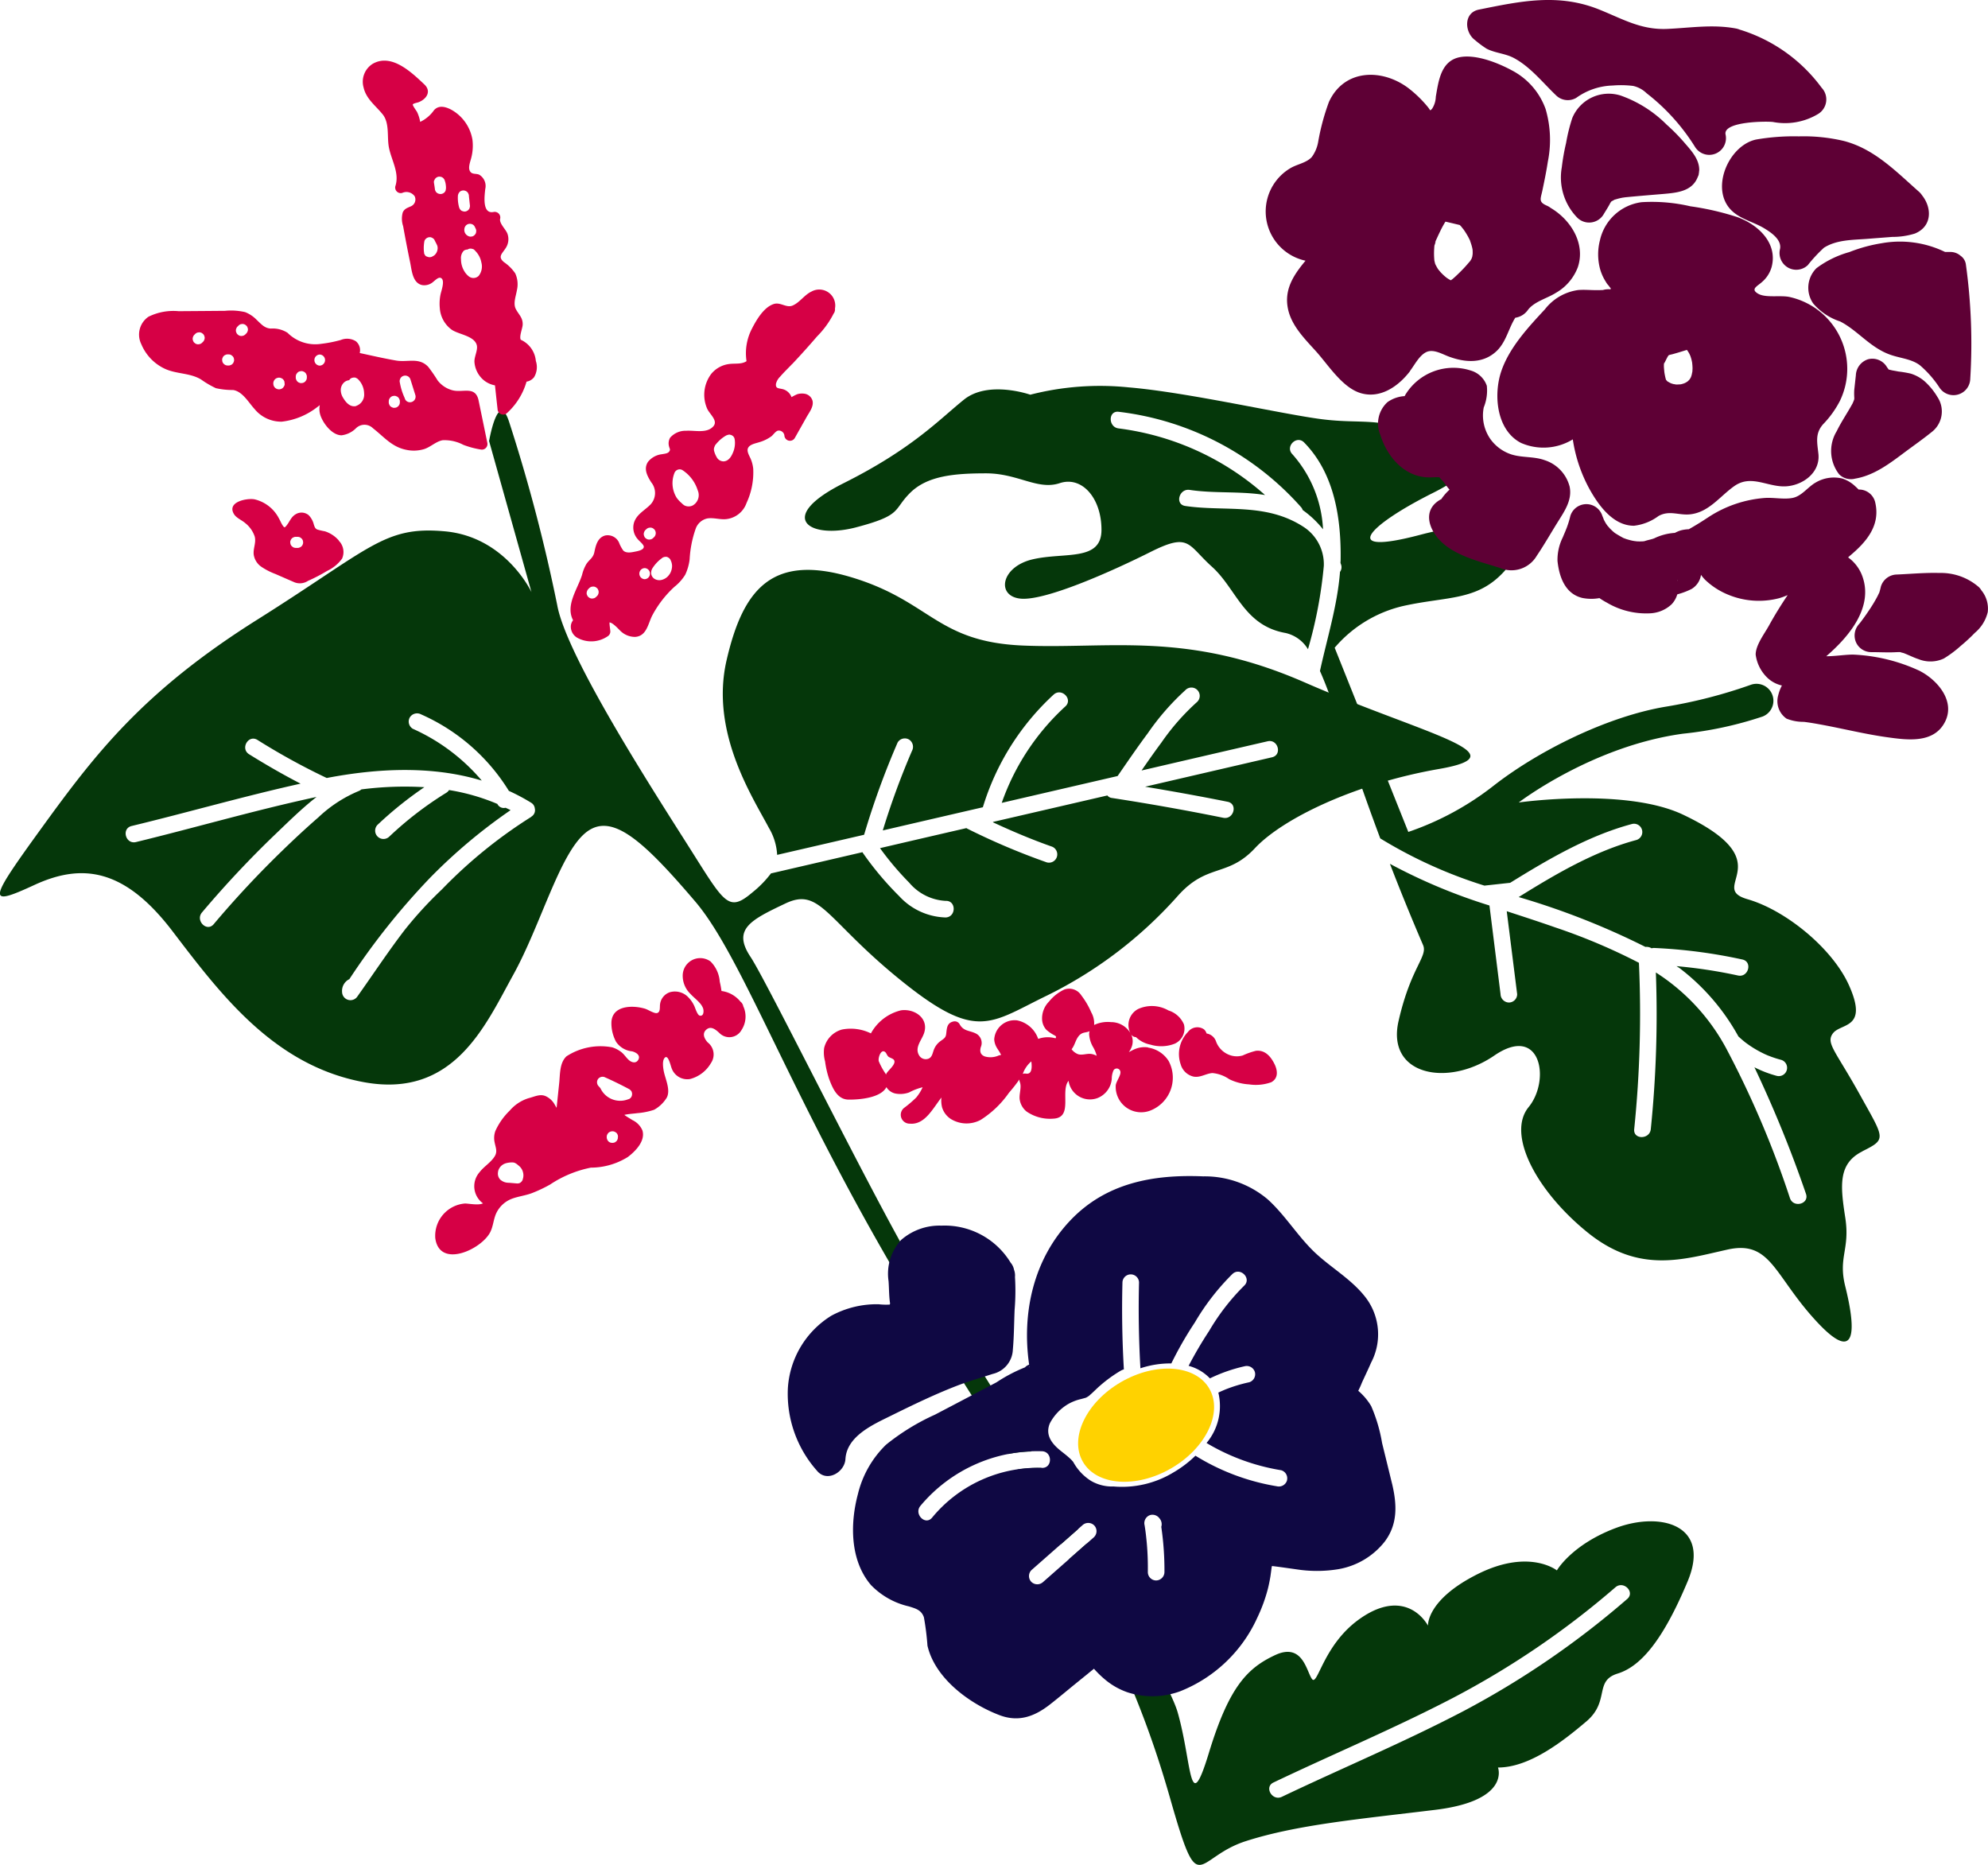 <svg xmlns="http://www.w3.org/2000/svg" width="208.312" height="195.389" viewBox="0 0 208.312 195.389">
  <g id="Fleurs" transform="translate(-445.395 517.724)">
    <g id="Groupe_24" data-name="Groupe 24" transform="translate(529.74 -517.724)">
      <path id="Tracé_57" data-name="Tracé 57" d="M149.5,90.508c-2.572,1.285-2.316,3.6-1.8,6.951s-.77,4.115,0,7.2,1.8,8.75-2.829,3.863-4.883-8.754-9.515-7.722-9.263,2.574-14.664-1.8-8.488-10.3-6.172-13.127,1.289-8.75-3.6-5.4-11.317,2.06-10.033-3.6,3.091-6.774,2.572-7.979c-1.321-3.074-2.465-5.9-3.473-8.511a58.616,58.616,0,0,0,10.43,4.368l1.163,9.291a.9.9,0,0,0,.873.874.874.874,0,0,0,.868-.874q-.546-4.344-1.092-8.693c1.7.556,3.4,1.107,5.065,1.691a62.3,62.3,0,0,1,8.786,3.714,118.724,118.724,0,0,1-.495,17.429c-.117,1.112,1.625,1.1,1.737,0a118.261,118.261,0,0,0,.532-16.415,21.5,21.5,0,0,1,7.4,8.007,100.523,100.523,0,0,1,6.653,15.645c.369,1.051,2.05.6,1.676-.462A126.861,126.861,0,0,0,138.18,81.7a11.859,11.859,0,0,0,2.344.9.87.87,0,0,0,.462-1.677,10.814,10.814,0,0,1-1.265-.411l-.149-.056-.019-.009-.033-.014c-.1-.042-.2-.089-.294-.131-.205-.1-.411-.2-.612-.313a10.8,10.8,0,0,1-1.125-.705c-.089-.061-.177-.126-.261-.192l-.028-.019-.112-.093c-.187-.149-.369-.313-.546-.476l-.028-.014a22.84,22.84,0,0,0-6.149-7.157c-.112-.084-.233-.149-.35-.229a51.822,51.822,0,0,1,6.443.981c1.092.238,1.555-1.439.462-1.677a54.522,54.522,0,0,0-9.286-1.21,1.064,1.064,0,0,0-.229.037,1.007,1.007,0,0,0-.644-.145,79.335,79.335,0,0,0-13.282-5.223c3.88-2.41,7.932-4.8,12.335-5.979a.87.87,0,0,0-.462-1.677c-4.557,1.219-8.749,3.676-12.764,6.162-.826.089-1.877.206-2.7.294a48.523,48.523,0,0,1-10.915-4.947c-3.137-8.381-4.781-14.1-6.317-17.536.747-3.433,1.83-6.872,2.1-10.385a.84.84,0,0,0,.131-.7c-.023-.084-.056-.163-.079-.248,0-.1.014-.21.014-.313.061-4.368-.649-9.063-3.828-12.3-.784-.8-2.017.434-1.228,1.233a12.767,12.767,0,0,1,3.212,7.867,10.5,10.5,0,0,0-2.129-2.018.9.9,0,0,0-.182-.313,30.326,30.326,0,0,0-19.109-9.983c-1.106-.131-1.1,1.612,0,1.742A28.438,28.438,0,0,1,86.9,21.745C84.3,21.32,81.61,21.6,79,21.208c-1.1-.164-1.569,1.514-.467,1.682,4.169.621,8.506-.383,12.465,2.233a4.668,4.668,0,0,1,2.063,4.008v.023A46.286,46.286,0,0,1,91.4,37.9a3.691,3.691,0,0,0-2.348-1.7c-4.375-.771-5.145-4.634-7.717-6.946s-2.316-3.606-6.429-1.546S63.85,32.858,61.278,32.6s-2.059-3.345,1.284-4.12,7.2.257,7.2-3.088-2.059-5.662-4.375-4.891-4.37-1.028-7.717-1.028-6.172.257-7.974,2.06-.77,2.317-5.658,3.6-8.488-1.028-1.284-4.634,10.033-6.689,12.6-8.75,6.947-.514,6.947-.514a29.366,29.366,0,0,1,10.29-.771c6.172.514,16.2,2.831,20.318,3.345s5.915-.257,10.033,1.542,8.231,2.831,1.541,6.18-10.028,6.689-1.284,4.372,11.574.775,8.744,3.863-5.915,2.574-10.546,3.6a13.428,13.428,0,0,0-7.2,4.377l7.717,19.3a30.354,30.354,0,0,0,9-4.891c4.631-3.6,11.83-7.208,18-8.236a51.6,51.6,0,0,0,8.889-2.289,1.774,1.774,0,0,1,1.247,3.321,38.611,38.611,0,0,1-8.334,1.8c-9.515,1.285-17.232,7.208-17.232,7.208s11.191-1.588,17.232,1.285c10.565,5.022,2.414,7.6,6.746,8.852,4.029,1.163,8.894,5.167,10.616,8.992,2.092,4.639-.84,3.952-1.671,5.059-.77,1.032.257,1.8,2.829,6.437s2.829,4.634.257,5.919" transform="translate(-38.689 30.119)" fill="#05370a"/>
      <path id="Tracé_58" data-name="Tracé 58" d="M108.8,43.974a7.708,7.708,0,0,0-5.234-10.852c-.934-.229-2.507.107-3.319-.341-.892-.5-.093-.8.392-1.252a3.216,3.216,0,0,0,1-1.574c.654-2.523-1.452-4.438-3.59-5.213a28.79,28.79,0,0,0-4.93-1.135,17.77,17.77,0,0,0-5.108-.43,5.153,5.153,0,0,0-4.365,3.989,5.917,5.917,0,0,0,.009,2.994,4.908,4.908,0,0,0,.6,1.345,2.018,2.018,0,0,0,.322.434c.093.145.149.21.187.224,0,.047,0,.1,0,.145a2.126,2.126,0,0,0-.8.07c-.243.014-.481.014-.724.014-.63,0-1.256-.065-1.886-.009A5.324,5.324,0,0,0,77.88,34.4c-1.746,1.878-3.721,4-4.566,6.47s-.523,6.19,2.054,7.526a5.876,5.876,0,0,0,5.434-.369,15.592,15.592,0,0,0,1.821,5.335c.948,1.668,2.451,3.723,4.594,3.714a5.31,5.31,0,0,0,2.563-1.018c1.176-.654,2.166-.023,3.4-.187,1.919-.252,3.063-1.906,4.543-2.948,1.872-1.317,3.646.262,5.677,0,1.718-.22,3.338-1.537,3.137-3.382-.131-1.2-.364-2.121.486-3.092a10.265,10.265,0,0,0,1.779-2.476m-16.252-1.85-.145.056c-.093.028-.182.056-.275.075h-.023c.014,0,.009.009-.061.014l-.033,0,.014,0c-.089,0-.177.009-.266.009l-.145,0-.019,0c-.051-.019-.219-.037-.261-.047-.089-.023-.173-.051-.261-.084l-.112-.056-.1-.056-.1-.061c-.075-.056-.061-.042.042.033-.051,0-.163-.14-.191-.168l-.047-.051-.028-.093c-.042-.145-.07-.294-.1-.439-.014-.084-.033-.168-.042-.252l-.019-.1.009.023,0-.028q-.028-.238-.042-.476c0-.075,0-.149,0-.224v-.047c.037-.065.07-.154.084-.182.1-.187.187-.383.294-.57a1.542,1.542,0,0,1,.093-.145l.056-.056v0h0l.1-.028c.093-.023.182-.042.271-.065.5-.135,1-.294,1.5-.448l.014.014.028.028.042.051.023.028-.014-.014c.051.075.1.149.145.229l.07.135c.014.033.075.206.033.065s0,.014.019.042c.019.051.037.1.051.154a3.823,3.823,0,0,1,.159.645l0,.009a1.354,1.354,0,0,0,.014.149c.009.1.014.2.019.3s0,.2-.009.3c0,.051,0,.1-.009.149l0-.009,0,.014v0c-.009.093-.019.1-.019.07-.019.075-.023.154-.042.215a2.6,2.6,0,0,1-.084.271l-.056.107-.093.145c-.047.051-.093.1-.145.149l-.042.037-.023.019-.023.019c-.079.051-.163.1-.247.145l-.014,0M90.34,40.111l0-.014,0-.009v-.023c0-.117.056-.056,0,.065V40.1l0,.014m.565-.958h0l0,0,0,0m2,2.756-.051.037.051-.037M90.345,40.1l0-.009c.014-.051.009-.033,0,.009m2.446-1.415.042.051,0,0,0,.009a.15.15,0,0,1-.051-.065m.528,2.331a.21.21,0,0,1,.019-.079v0l-.019.075m-1.214,1.243-.061.014h-.019a.168.168,0,0,1,.079-.014m-1.713-1.341c.042.178.014.079,0,0m-26.644-.042c.476-.621.966-1.616,1.695-1.976s1.625.173,2.32.439c1.737.659,3.642.808,5.084-.575.985-.953,1.237-2.368,1.937-3.471a1.964,1.964,0,0,0,1.331-.827c.663-.874,2.017-1.205,2.913-1.775a5.227,5.227,0,0,0,2.306-2.681c.836-2.476-.724-4.97-2.839-6.222a1.853,1.853,0,0,0-.392-.234c-.924-.4-.663-.7-.467-1.644.205-.99.411-1.976.56-2.971a11.507,11.507,0,0,0-.233-5.508A7.372,7.372,0,0,0,74.49,9.406c-1.466-.8-3.684-1.691-5.374-1.448-2.115.308-2.372,2.448-2.67,4.176a2.427,2.427,0,0,1-.388,1.252c-.261.262-.131.2-.467-.206a12.346,12.346,0,0,0-2.04-1.971c-2.778-2.069-6.723-1.981-8.305,1.471a23.769,23.769,0,0,0-1.125,4.176,3.777,3.777,0,0,1-.668,1.588c-.565.621-1.522.743-2.232,1.163a5.272,5.272,0,0,0,1.573,9.7c-1.13,1.359-2.138,2.8-1.9,4.671.243,1.962,1.723,3.41,2.983,4.807,1.3,1.434,2.769,3.826,4.711,4.4,2.068.607,3.959-.733,5.163-2.312m2.7-13.673.028-.065c.065-.14.131-.28.191-.416.159-.341.322-.682.5-1.014.089-.159.177-.318.275-.467l.014-.023.663.154.836.2c.051.056.112.112.163.173.033.037.317.416.1.107.056.084.117.163.173.243.145.206.275.42.4.635.075.135.14.266.205.4l.028.051,0,.009c.075.229.159.458.215.691.023.089.042.182.056.271l.009.107c0,.112.009.229,0,.346,0,.042-.033.22-.033.248l-.028.1c-.009.033-.037.1-.061.163l-.121.2-.009.019c-.224.257-.439.514-.672.761s-.462.476-.7.7c-.121.117-.247.234-.378.346l-.14.121.014-.009-.019.009-.019.014a.6.6,0,0,1-.126.093l0,0,.019-.028L68,31.352c-.107-.061-.215-.117-.317-.187l-.112-.075-.084-.07a4.749,4.749,0,0,1-.822-.855l-.121-.206c-.033-.056-.065-.126-.1-.2,0,.033-.033,0-.051-.075l-.009-.033a.611.611,0,0,0-.065-.121l.061.093c-.019-.065-.037-.126-.051-.187l-.037-.173-.009-.145a7.264,7.264,0,0,1,0-1.149c0-.075.009-.154.019-.234l0-.019a2.911,2.911,0,0,0,.149-.523m-.061.131.056-.126c0,.1-.14.29-.056.126m3.908.8c-.014-.07-.009-.07,0,0M67.585,31.1c.079.056.056.042,0,0m-1.2-1.471a.439.439,0,0,1,.065.135l-.061-.107,0-.028m1.648,1.7a.318.318,0,0,1,.135-.075h0a.578.578,0,0,0-.131.075M94.043,19.865l-.009.061A1.3,1.3,0,0,1,94,20.2l0,.028a.4.4,0,0,1-.019.1.947.947,0,0,1-.065.159.881.881,0,0,1-.042.1C93.258,22.1,91.6,22.2,90.14,22.327c-1.275.107-2.554.21-3.833.336l-.3.042c-.1.019-.2.042-.3.065-.149.033-.294.079-.444.121l-.065.014,0,0c-.107.061-.215.117-.322.178l-.042.019c0,.009,0,0-.009.023l-.089.121c-.205.42-.481.818-.714,1.219a1.766,1.766,0,0,1-2.736.35,6.033,6.033,0,0,1-1.639-5.283,22.485,22.485,0,0,1,.453-2.565,18.266,18.266,0,0,1,.644-2.6,4.134,4.134,0,0,1,5.084-2.359,12.837,12.837,0,0,1,4.809,3.046,19.791,19.791,0,0,1,1.863,1.892c.719.836,1.578,1.733,1.55,2.915M70.961,3c4.361-.878,8.3-1.733,12.591-.014,2.474.99,4.384,2.154,7.138,2.037,2.446-.107,4.748-.5,7.19-.047a1.835,1.835,0,0,1,.383.112,16.731,16.731,0,0,1,8.614,6.1,1.781,1.781,0,0,1-.355,2.737,6.724,6.724,0,0,1-4.743.85c-.668-.084-5.182-.075-4.977,1.28A1.751,1.751,0,0,1,93.618,17.4a21.458,21.458,0,0,0-5.084-5.638,2.93,2.93,0,0,0-1.415-.766,10.465,10.465,0,0,0-2.129-.042,6.856,6.856,0,0,0-3.838,1.3,1.759,1.759,0,0,1-2.106-.271c-1.4-1.336-2.684-2.98-4.407-3.905-.91-.49-1.984-.519-2.876-.986a10.839,10.839,0,0,1-1.219-.906c-1.088-.808-1.209-2.859.416-3.186m33.53,13.281a18.282,18.282,0,0,1,4.673.472c3.221.817,5.5,3.2,7.918,5.335a1.857,1.857,0,0,1,.313.364c1.06,1.327,1.069,3.27-.752,4.013a7.854,7.854,0,0,1-2.358.35c-.887.07-1.774.135-2.661.206-1.513.117-3.165.084-4.5.925a15.416,15.416,0,0,0-1.7,1.831,1.754,1.754,0,0,1-2.909-1.691c.2-.981-.943-1.742-1.662-2.177-1.1-.663-2.465-.944-3.4-1.85-2.311-2.224-.345-6.825,2.554-7.446a23.2,23.2,0,0,1,4.482-.332m15.822,12.113a1.611,1.611,0,0,1,1.116.392,1.326,1.326,0,0,1,.56.883,60.222,60.222,0,0,1,.462,12.024,1.757,1.757,0,0,1-3.245.878,10.984,10.984,0,0,0-2.035-2.312c-.952-.71-2.152-.719-3.305-1.177-2-.789-3.268-2.5-5.051-3.41a6.265,6.265,0,0,1-2.82-1.883,2.886,2.886,0,0,1,.345-3.7,10.381,10.381,0,0,1,3.436-1.682,16.169,16.169,0,0,1,3.394-.93,10.831,10.831,0,0,1,6.643.916c.168,0,.331,0,.5,0M110.388,52.14c2.026-.341,3.684-1.635,5.285-2.831.9-.668,1.825-1.317,2.7-2.023A2.723,2.723,0,0,0,119,43.572a6.946,6.946,0,0,0-1.363-1.654,4.044,4.044,0,0,0-1.424-.78,11.382,11.382,0,0,0-1.326-.224c-.126-.014-.1-.014.065.009l-.29-.056c-.117-.019-.233-.042-.35-.061-.14-.028-.275-.065-.415-.1-.07-.107-.168-.229-.191-.271a1.771,1.771,0,0,0-1.966-.8,1.842,1.842,0,0,0-1.279,1.682c-.056.509-.112,1.018-.168,1.532a6.409,6.409,0,0,0,0,.733c0,.07,0,.135,0,.206l0,.037c-.023.079-.061.159-.07.192-.019.061-.177.364-.047.14s-.079.145-.107.192c-.523.953-1.135,1.836-1.611,2.817a3.977,3.977,0,0,0,.252,4.522,1.755,1.755,0,0,0,1.695.448m3.576-11.3-.019-.051v0l.019.047m-.023-.056h0l-.023-.047.023.047m-.07-.084-.037-.009c-.019-.023,0-.014.037.009M110.3,43.652a.3.3,0,0,1-.014.149l.014-.149M117.19,72.3a18.383,18.383,0,0,0-6.9-1.719c-.784-.033-1.9.168-2.932.168,2.544-2.186,4.907-5.2,3.8-8.338a4.165,4.165,0,0,0-1.508-2.018l.145-.135c1.774-1.476,3.3-3.237,2.675-5.708a1.735,1.735,0,0,0-1.718-1.266c-.131-.135-.266-.262-.406-.388a3.557,3.557,0,0,0-1.321-.771,3.751,3.751,0,0,0-2.783.43c-.854.486-1.457,1.443-2.46,1.616-.943.163-1.97-.079-2.932,0a12.509,12.509,0,0,0-5.761,1.957c-.719.476-1.391.9-2.129,1.313a3.924,3.924,0,0,0-.84.121,3.435,3.435,0,0,0-.621.262,5.806,5.806,0,0,0-2.166.57c-.331.131-.7.178-1.027.3l-.191.019c-.2.009-.387.009-.584,0l-.275-.033a4.091,4.091,0,0,1-.416-.084c-.145-.037-.285-.079-.425-.121l-.252-.093-.014,0c-.308-.159-.6-.332-.892-.514l-.079-.056-.145-.121c-.112-.1-.215-.2-.317-.3-.037-.037-.247-.29-.275-.308-.056-.084-.117-.164-.173-.252-.079-.131-.149-.266-.219-.4a4.028,4.028,0,0,0-.149-.378,1.756,1.756,0,0,0-3.357,0,9.872,9.872,0,0,1-.364,1.2c-.023.07-.173.43-.135.346-.1.238-.2.472-.3.71a5.264,5.264,0,0,0-.546,2.457c.173,1.654.794,3.452,2.61,3.877a4.8,4.8,0,0,0,1.788.014l.14.1c.21.135.42.262.64.378a8.07,8.07,0,0,0,4.533,1.116,3.52,3.52,0,0,0,2.255-.953,2.562,2.562,0,0,0,.584-1.028l.014-.009a7.463,7.463,0,0,0,1.494-.565,2.075,2.075,0,0,0,.98-1.476,3.985,3.985,0,0,0,.411.5,7.629,7.629,0,0,0,2.32,1.532,8.4,8.4,0,0,0,5.49.406,7.307,7.307,0,0,0,.859-.318c-.7,1.046-1.363,2.107-1.97,3.214-.467.846-1.382,2.027-1.382,3.022a4.1,4.1,0,0,0,1.237,2.438,3.243,3.243,0,0,0,1.228.724,2.533,2.533,0,0,0,.285.075,4.512,4.512,0,0,0-.4,1.074,2.221,2.221,0,0,0,.887,2.4,4.721,4.721,0,0,0,1.807.336c.668.079,1.331.2,1.993.322,2.246.42,4.468.972,6.737,1.289,2.106.294,4.888.682,6.06-1.6,1.116-2.177-.77-4.372-2.61-5.33m-25.383-9.38,0-.037c-.037-.164,0-.252,0,.037m-.85,1.612-.042.019.042-.019m-.075.028h0m22.045-.514-.014.033.014-.033m11.354,2.083a4.049,4.049,0,0,1-1.349,2.163,17.724,17.724,0,0,1-1.475,1.364,11.8,11.8,0,0,1-1.783,1.331,3.34,3.34,0,0,1-2.647.061c-.336-.107-.663-.257-.99-.4-.135-.056-.271-.117-.406-.178.36.159-.084-.028-.131-.047-.112-.037-.243-.056-.355-.1l-.023-.014h-.042c-.313,0-.626.028-.943.028-.691.009-1.387-.023-2.082-.023a1.743,1.743,0,0,1-1.592-1.07,1.779,1.779,0,0,1,.364-1.9c.033-.047.07-.089.107-.135l.019-.023.023-.033c.285-.378.56-.761.826-1.159a15.641,15.641,0,0,0,.906-1.49c.056-.112.112-.224.163-.336l.042-.089-.028.075a.337.337,0,0,0,.042-.107h0c.061-.182.149-.547.154-.584a1.776,1.776,0,0,1,1.681-1.28c1.48-.065,2.983-.206,4.463-.163a6.049,6.049,0,0,1,4.132,1.486,1.6,1.6,0,0,1,.261.336,3,3,0,0,1,.663,2.289M80.448,52.9a3.95,3.95,0,0,0-2.614-2.7c-1.116-.4-2.334-.238-3.459-.593A4.376,4.376,0,0,1,72.17,48a4.322,4.322,0,0,1-.7-3.321,4.661,4.661,0,0,0,.322-2.266,2.523,2.523,0,0,0-1.69-1.6,5.9,5.9,0,0,0-6.844,2.537c-.033.047-.047.1-.075.145a3.464,3.464,0,0,0-1.8.631,3.036,3.036,0,0,0-.752,3.424c.724,2.326,2.549,4.447,5.126,4.461.266,0,.532-.019.794-.023.061,0,.168.009.266.009.168.192.378.411.425.467.205.28.411.565.644.832a5.522,5.522,0,0,0-.8.9l-.037.075a3.026,3.026,0,0,0-.682.476c-1.111,1.074-.57,2.611.308,3.639,1.541,1.813,4.332,2.415,6.5,3.116a3.073,3.073,0,0,0,3.847-1.275c.789-1.163,1.489-2.4,2.232-3.588.714-1.144,1.527-2.312,1.2-3.732M66.619,51.715c0,.014.028.056.061.1-.042-.023-.07-.051-.061-.1" transform="translate(-0.341 -1.994)" fill="#5e0035"/>
    </g>
    <g id="Groupe_23" data-name="Groupe 23" transform="translate(445.395 -511.375)">
      <path id="Tracé_59" data-name="Tracé 59" d="M234.348,127.677c-4.631,1.738-6.177,4.443-6.177,4.443s-2.89-2.317-8.292.383-5.21,5.4-5.21,5.4c-1.158-1.929-3.665-3.279-7.33-.579s-4.244,6.951-4.823,6.18-.966-3.863-3.861-2.513-4.823,3.284-6.942,10.23-1.737,1.159-3.282-4.246c-.649-2.27-4.739-9.59-9.524-17.672q-.924.82-1.849,1.63c5.911,10.828,8.586,18.055,10.6,25.113,3.086,10.81,2.507,6.18,7.909,4.443s11.961-2.317,19.87-3.284S222,152.772,222,152.772c3.282,0,6.751-2.7,9.258-4.826s.775-4.246,3.282-5.017,4.823-3.672,7.33-9.651-2.895-7.339-7.521-5.6m1.191,7.437a91.058,91.058,0,0,1-17.106,11.721c-6.228,3.265-12.731,5.979-19.081,9.006-1,.481-1.886-1.023-.878-1.5,6.228-2.971,12.61-5.643,18.735-8.824a89.14,89.14,0,0,0,17.1-11.632c.845-.724,2.082.5,1.228,1.233M162.39,102.779c-3.473-4.826-16.784-32.041-18.712-34.937s0-3.863,3.665-5.6,4.244,1.738,12.152,8.11,9.263,4.438,15.238,1.546a44.714,44.714,0,0,0,13.7-10.427c3.086-3.476,5.21-1.929,8.1-5.017s10.416-6.755,19.291-8.3-1.737-3.667-14.085-9.072-20.449-3.476-29.515-3.859-9.645-4.634-17.942-7.143-11.377,1.159-13.114,8.684,2.7,14.285,4.435,17.564a6.151,6.151,0,0,1,.864,2.826q4.552-1.051,9.113-2.107a84.4,84.4,0,0,1,3.511-9.665.875.875,0,0,1,1.191-.313.9.9,0,0,1,.313,1.191,80.855,80.855,0,0,0-3.058,8.334q5.245-1.219,10.486-2.429a26.493,26.493,0,0,1,7.414-11.8c.826-.752,2.059.476,1.232,1.233A24.783,24.783,0,0,0,170,51.706q6.072-1.408,12.143-2.812c1.041-1.509,2.073-3.022,3.17-4.494a26.121,26.121,0,0,1,3.926-4.5.872.872,0,1,1,1.232,1.233,24.217,24.217,0,0,0-3.74,4.256c-.714.962-1.4,1.939-2.078,2.924q6.6-1.535,13.208-3.06c1.092-.252,1.555,1.425.462,1.677l-13.3,3.083c2.89.481,5.775,1,8.651,1.579,1.1.22.63,1.9-.462,1.677q-5.847-1.184-11.742-2.088a.694.694,0,0,1-.4-.252l-11.933,2.761-.075.042c2.007.934,4.048,1.8,6.139,2.537a.87.87,0,0,1-.462,1.677,71.946,71.946,0,0,1-8.39-3.56l-.047-.037q-4.531,1.044-9.057,2.1a31.156,31.156,0,0,0,3.067,3.625,5.354,5.354,0,0,0,3.814,1.9c1.121-.047,1.116,1.691,0,1.738a6.849,6.849,0,0,1-4.86-2.224,32.928,32.928,0,0,1-3.838-4.569l-.019-.047q-4.79,1.114-9.589,2.224a11.173,11.173,0,0,1-1.951,1.995c-2.507,2.121-2.895,1.154-6.559-4.634s-12.923-20.073-13.889-25.478a175.669,175.669,0,0,0-5.014-19.111c-1.158-3.667-2.124,1.929-2.124,1.929l4.44,15.827s-2.7-5.788-9.067-6.367-7.717,1.738-19.678,9.263S75,46.6,69.4,54.327s-5.784,8.3-.77,5.984,9.454-1.738,14.468,4.826S93.714,79.23,103.164,80.968s12.736-5.984,15.626-11.2,4.823-12.547,7.526-14.864,5.98.579,11.573,7.143,11.191,24.128,26.621,48.064c2.283,3.541,4.323,6.792,6.163,9.815a15.685,15.685,0,0,1,2.428-.262c-4.827-7.895-9.272-14.888-10.71-16.887M120.755,53.117l-.014.009a.843.843,0,0,1-.065.061,49.977,49.977,0,0,0-9.333,7.582,40.949,40.949,0,0,0-3.9,4.246c-1.727,2.252-3.3,4.639-4.944,6.951a.877.877,0,0,1-1.62-.439,1.377,1.377,0,0,1,.7-1.322l.061-.028a73.8,73.8,0,0,1,8.478-10.641,56.816,56.816,0,0,1,8.418-7.068c-.173-.089-.35-.168-.523-.252a.741.741,0,0,1-.864-.4,21.868,21.868,0,0,0-5.061-1.453.866.866,0,0,1-.266.271,36.71,36.71,0,0,0-5.99,4.6A.87.87,0,0,1,104.6,54a39.3,39.3,0,0,1,4.9-3.938,35.487,35.487,0,0,0-6.6.234.911.911,0,0,1-.285.173,13.916,13.916,0,0,0-4.206,2.742c-1.284,1.116-2.535,2.28-3.754,3.462q-3.81,3.686-7.227,7.741c-.724.86-1.947-.378-1.228-1.229a106.562,106.562,0,0,1,7.633-8.142c1.387-1.322,2.811-2.742,4.37-3.957-.1.023-.191.037-.285.061C91.656,52.5,85.507,54.3,79.284,55.812c-1.092.262-1.55-1.415-.462-1.682,5.915-1.429,11.77-3.121,17.708-4.438-1.839-.948-3.641-1.99-5.392-3.078-.952-.589-.079-2.1.878-1.5A70.115,70.115,0,0,0,99.27,49.1c5.374-1.028,11.041-1.3,16.247.271a20.36,20.36,0,0,0-7.227-5.428.879.879,0,0,1-.313-1.191.894.894,0,0,1,1.191-.313,20.549,20.549,0,0,1,9.188,8.011,20.905,20.905,0,0,1,2.32,1.233.8.8,0,0,1,.4.617.782.782,0,0,1-.317.817m57.251,74.672-1.807,1.593c-1.349-2.424-2.857-5.026-4.547-7.834a14.307,14.307,0,0,1,2.493-.168c1.293,2.121,2.591,4.279,3.861,6.409" transform="translate(-65.034 26.062)" fill="#05370a"/>
      <g id="Groupe_25" data-name="Groupe 25" transform="translate(82.523 116.865)">
        <path id="Tracé_60" data-name="Tracé 60" d="M145.405,59.388q-.518-2.123-1.041-4.246a16.492,16.492,0,0,0-1.139-3.863,6.323,6.323,0,0,0-1.359-1.612,9.168,9.168,0,0,0,.383-.85c.322-.7.658-1.4.966-2.107a6.36,6.36,0,0,0-.542-6.778c-1.424-1.878-3.511-3.06-5.229-4.639-1.881-1.738-3.193-4-5.084-5.7A10.237,10.237,0,0,0,125.62,27.2c-5.252-.22-10.215.687-13.959,4.653-3.838,4.064-5.061,9.67-4.281,15.075a1.1,1.1,0,0,0-.439.285,16.515,16.515,0,0,0-2.979,1.565q-3.221,1.7-6.452,3.391a23.489,23.489,0,0,0-5.131,3.153,10.712,10.712,0,0,0-2.941,5.167c-.831,3.111-.831,6.965,1.373,9.534a8,8,0,0,0,3.973,2.233c.724.229,1.3.374,1.569,1.14a28.067,28.067,0,0,1,.373,2.971c.784,3.429,4.412,6.092,7.549,7.283,1.994.757,3.66.149,5.271-1.107.887-.691,1.746-1.415,2.619-2.126.448-.364.9-.729,1.349-1.093.219-.182.439-.36.658-.537a10.352,10.352,0,0,0,1.349,1.285,7.413,7.413,0,0,0,2.176,1.187,8.418,8.418,0,0,0,5.523-.117,14.9,14.9,0,0,0,8.072-7.712,16.716,16.716,0,0,0,1.1-3c.112-.444.2-.888.275-1.341.042-.3.084-.612.121-.916a.73.73,0,0,0,.033-.149c.971.112,2.876.4,3.137.425a13.793,13.793,0,0,0,3.824-.093,7.869,7.869,0,0,0,4.841-2.868c1.41-1.855,1.3-3.929.784-6.1m-38-12.3.009.056-.061.093a.711.711,0,0,0,.051-.15M97.216,62.952c-.714.869-1.937-.374-1.228-1.229A15.974,15.974,0,0,1,108.724,56c1.116.037,1.12,1.78,0,1.742a14.332,14.332,0,0,0-11.508,5.209m16.97,2.041q-2.668,2.354-5.336,4.7a.892.892,0,0,1-1.233,0,.88.88,0,0,1,0-1.233l5.341-4.7a.886.886,0,0,1,1.228,0,.87.87,0,0,1,0,1.229m6.5,4.55a.876.876,0,0,1-.868-.869c.009-.846-.009-1.691-.07-2.532-.028-.42-.07-.841-.117-1.261s-.084-.687-.154-1.126a.893.893,0,0,1,.607-1.07.906.906,0,0,1,.952.35.935.935,0,0,1,.191.892,31.074,31.074,0,0,1,.331,4.746.886.886,0,0,1-.873.869M134.4,59.061a.893.893,0,0,1-1.074.607,23.393,23.393,0,0,1-8.52-3.2A11.769,11.769,0,0,1,122.5,58.22a10.384,10.384,0,0,1-6.27,1.472,4.408,4.408,0,0,1-2.33-.565,5.368,5.368,0,0,1-1.886-1.981l-.042-.061c-.047-.056-.1-.112-.145-.163-.1-.1-.2-.2-.308-.29-.28-.252-.584-.476-.878-.715-.887-.719-1.6-1.63-1.092-2.84a5.079,5.079,0,0,1,1.9-2.009,4.926,4.926,0,0,1,1.359-.533c.145-.037.289-.079.429-.117l.093-.028.14-.075c.07-.042.135-.089.2-.131l0,0c.1-.1.21-.187.313-.285.285-.262.556-.537.85-.789a14.347,14.347,0,0,1,2.11-1.528,1.566,1.566,0,0,1,.364-.159q-.266-4.548-.149-9.114a.869.869,0,0,1,1.737,0q-.112,4.506.145,9a9.909,9.909,0,0,1,3.24-.509,38.275,38.275,0,0,1,2.46-4.288,24.787,24.787,0,0,1,3.94-5.082c.817-.766,2.05.462,1.228,1.229a23.128,23.128,0,0,0-3.665,4.732,42.2,42.2,0,0,0-2.152,3.662,4.79,4.79,0,0,1,2.232,1.313,16.6,16.6,0,0,1,3.642-1.271.89.89,0,0,1,1.069.607.88.88,0,0,1-.607,1.074,15.459,15.459,0,0,0-2.563.785l-.163.07c.07-.028.056-.023-.042.019-.079.037-.163.07-.243.107l-.21.1a6.031,6.031,0,0,1-1.237,5.279,22.2,22.2,0,0,0,7.82,2.854.88.88,0,0,1,.607,1.07M88.13,56.823c-.079,1.373-1.933,2.48-2.969,1.233A12.136,12.136,0,0,1,82.1,49.377,9.626,9.626,0,0,1,86.655,41.8a10,10,0,0,1,4.958-1.2,6.8,6.8,0,0,0,1.162.033.305.305,0,0,0,.023-.192c-.107-.724-.093-1.523-.149-2.266a5.248,5.248,0,0,1,1.317-4.312,6.112,6.112,0,0,1,4.23-1.5,8.087,8.087,0,0,1,7.246,3.882,1.6,1.6,0,0,1,.355.743,1.712,1.712,0,0,1,.1.757,23.709,23.709,0,0,1-.037,3.405c-.061,1.4-.061,2.817-.187,4.209A2.72,2.72,0,0,1,103.56,47.9c-1.181.383-2.367.719-3.534,1.158-2.442.93-4.8,2.074-7.138,3.228-1.863.92-4.617,2.125-4.757,4.541" transform="translate(-82.065 -27.167)" fill="#0f0843"/>
        <path id="Tracé_61" data-name="Tracé 61" d="M102.1,33.434c1.443,2.5-.355,6.246-4.015,8.357s-7.8,1.8-9.239-.7.355-6.246,4.015-8.357,7.8-1.8,9.239.7" transform="translate(-57.903 -11.158)" fill="#ffd200"/>
      </g>
      <path id="Tracé_62" data-name="Tracé 62" d="M102.029,43.314a9.3,9.3,0,0,0,1.774.476.589.589,0,0,0,.714-.715q-.462-2.249-.929-4.5c-.36-1.453-1.629-.715-2.694-.981a2.874,2.874,0,0,1-1.587-1.046,16.258,16.258,0,0,0-.98-1.415c-.971-1.028-2.138-.453-3.357-.659-1.275-.22-2.549-.514-3.819-.789a1.222,1.222,0,0,0-.4-1.229,1.724,1.724,0,0,0-1.578-.14,13.373,13.373,0,0,1-2.059.406,4.1,4.1,0,0,1-3.525-1.154,2.853,2.853,0,0,0-1.755-.444c-.672-.037-1.022-.486-1.485-.916a3.42,3.42,0,0,0-1.209-.808,6.555,6.555,0,0,0-2.115-.135q-2.43.021-4.855.037a5.871,5.871,0,0,0-3.161.584,2.268,2.268,0,0,0-.747,2.873,4.938,4.938,0,0,0,2.423,2.555c1.233.593,2.675.43,3.856,1.154a9.7,9.7,0,0,0,1.536.9,7.906,7.906,0,0,0,1.811.192c.994.159,1.625,1.327,2.25,2a3.6,3.6,0,0,0,2.843,1.317A7.4,7.4,0,0,0,86.7,39.348a2.885,2.885,0,0,0,.266-.206,2.105,2.105,0,0,0,.061,1.056c.28.855,1.223,2.107,2.222,2.107a2.584,2.584,0,0,0,1.485-.715,1.267,1.267,0,0,1,1.807-.019c1.144.888,1.961,1.948,3.469,2.252a3.744,3.744,0,0,0,1.9-.075c.672-.22,1.223-.789,1.914-.925a4.2,4.2,0,0,1,2.2.491M74.853,32.322a.479.479,0,0,1-.121.187.886.886,0,0,0-.093.093.574.574,0,0,1-.257.149l-.154.023a.578.578,0,0,1-.294-.079l-.117-.093a.419.419,0,0,1-.121-.187.515.515,0,0,1,0-.448.478.478,0,0,1,.121-.187l.093-.093a.574.574,0,0,1,.257-.149l.154-.023a.578.578,0,0,1,.294.079l.117.093a.42.42,0,0,1,.121.187.516.516,0,0,1,0,.448m3.086,2.312a.42.42,0,0,1-.121.187.384.384,0,0,1-.187.121.441.441,0,0,1-.224.051h-.093a.578.578,0,0,1-.294-.079l-.117-.093a.577.577,0,0,1-.149-.252l-.019-.154a.4.4,0,0,1,.047-.224A.42.42,0,0,1,76.9,34a.447.447,0,0,1,.187-.121.465.465,0,0,1,.224-.051h.093a.578.578,0,0,1,.294.079l.117.093a.537.537,0,0,1,.149.252l.023.159a.436.436,0,0,1-.051.22m1.447-3.181a.479.479,0,0,1-.121.187l-.093.093a.574.574,0,0,1-.257.149l-.154.023a.578.578,0,0,1-.294-.079l-.117-.093a.419.419,0,0,1-.121-.187.453.453,0,0,1-.051-.224.435.435,0,0,1,.051-.22.419.419,0,0,1,.121-.187l.1-.1a.536.536,0,0,1,.252-.149l.154-.023a.629.629,0,0,1,.294.079l.117.093a.42.42,0,0,1,.121.187.515.515,0,0,1,0,.448m3.88,5.61a.449.449,0,0,1-.107.2.444.444,0,0,1-.159.149.616.616,0,0,1-.313.084.6.6,0,0,1-.42-.178.561.561,0,0,1-.093-.121v0c-.023-.047-.042-.093-.061-.14v0l0,0-.019-.154v-.014a.629.629,0,0,1,.177-.444.492.492,0,0,1,.126-.093.377.377,0,0,1,.14-.061l.154-.023H82.7l.154.023h0l.135.061H83a.631.631,0,0,1,.205.21l.061.14a.964.964,0,0,1,0,.117l.009.028a.442.442,0,0,1-.009.234m2.344-.817a.605.605,0,0,1-.079.294c-.033.037-.061.079-.089.117a.621.621,0,0,1-.257.149l-.154.019a.461.461,0,0,1-.224-.047.42.42,0,0,1-.187-.121.448.448,0,0,1-.121-.187.466.466,0,0,1-.051-.224v-.1a.575.575,0,0,1,.079-.29l.093-.117a.514.514,0,0,1,.257-.149l.154-.023a.465.465,0,0,1,.224.051.432.432,0,0,1,.187.121.411.411,0,0,1,.117.187.393.393,0,0,1,.051.22Zm1.349-1.252a.582.582,0,0,1,0-1.163.582.582,0,0,1,0,1.163m3.824,4.232c-.635.154-1.083-.369-1.373-.86a1.557,1.557,0,0,1-.247-.822,1.084,1.084,0,0,1,.359-.8.943.943,0,0,1,.523-.224.614.614,0,0,1,.065-.089l.019-.028c.014-.019.042-.023.061-.042l.056-.047.028-.009a.4.4,0,0,1,.126-.042.432.432,0,0,1,.107-.019.2.2,0,0,1,.075,0l.112,0,.047.028.047.023a.543.543,0,0,1,.131.079l.028.019a2.147,2.147,0,0,1,.663,1.518,1.245,1.245,0,0,1-.826,1.3m4.571-.374a.606.606,0,0,1-.079.294l-.093.117a.593.593,0,0,1-.257.149l-.154.019a.417.417,0,0,1-.224-.051.466.466,0,0,1-.187-.117.436.436,0,0,1-.117-.187.418.418,0,0,1-.051-.224v-.1a.575.575,0,0,1,.079-.29l.089-.121a.621.621,0,0,1,.257-.149l.154-.019a.417.417,0,0,1,.224.051.411.411,0,0,1,.187.117.479.479,0,0,1,.121.187.465.465,0,0,1,.051.224Zm1.289-.051a.617.617,0,0,1-.378.028.565.565,0,0,1-.345-.266c-.023-.047-.037-.093-.056-.14h0l-.009-.033a6.416,6.416,0,0,1-.5-1.6.544.544,0,0,1,.042-.411l.014-.037a.565.565,0,0,1,.345-.266.577.577,0,0,1,.714.4c.023.07.042.14.065.206l.448,1.429a.582.582,0,0,1-.336.687m-14-1.392a.442.442,0,0,0,.135-.009l-.089.014-.047,0m.331-1,.033.028-.075-.047.042.019m-.434.986.07.009a.512.512,0,0,1-.191-.061c.042.014.079.033.121.051m0-1.042-.126.051a.54.54,0,0,1,.266-.07c-.047,0-.093.009-.14.019M93.551,8.675c.756.944.434,2.378.663,3.5.266,1.331,1.121,2.644.672,4.022a.582.582,0,0,0,.714.715,1.059,1.059,0,0,1,1.307.35.779.779,0,0,1-.439,1.07c-.359.163-.644.248-.812.631a2.451,2.451,0,0,0,.042,1.429q.343,1.913.738,3.817c.168.808.243,2.144,1.256,2.359a1.393,1.393,0,0,0,1-.22c.229-.14.649-.64.934-.537.528.187.051,1.4-.014,1.761a4.829,4.829,0,0,0-.07,1.42,3.044,3.044,0,0,0,1.247,2.252c.728.5,2.334.631,2.619,1.588.154.519-.261,1.219-.238,1.77a2.72,2.72,0,0,0,.495,1.406,2.561,2.561,0,0,0,1.657,1.065c.089.832.177,1.663.271,2.49a.587.587,0,0,0,.99.411,7.049,7.049,0,0,0,2.045-3.289,1.25,1.25,0,0,0,.794-.472,2.05,2.05,0,0,0,.182-1.7,2.7,2.7,0,0,0-1.583-2.219c-.177-.378.2-1.21.205-1.6.019-.724-.415-1.028-.719-1.616s.009-1.341.107-1.948a2.742,2.742,0,0,0-.168-1.789,4.5,4.5,0,0,0-1.2-1.191c-.64-.556-.2-.846.177-1.425a1.685,1.685,0,0,0,.2-1.551c-.163-.444-.864-1.065-.761-1.546a.588.588,0,0,0-.71-.715c-1.209.215-.91-1.78-.85-2.406A1.373,1.373,0,0,0,103.663,15c-.332-.149-.733,0-.948-.346-.21-.322-.042-.822.047-1.154a5.1,5.1,0,0,0,.2-2.154,4.426,4.426,0,0,0-2.218-3.153c-.588-.308-1.3-.514-1.807.047a3.724,3.724,0,0,1-1.452,1.229,3.939,3.939,0,0,0-.327-1.037c-.051-.107-.495-.687-.444-.794s.495-.187.6-.229c.831-.318,1.387-1.135.6-1.873-1.326-1.247-3.422-3.284-5.4-2.154a2.21,2.21,0,0,0-.962,2.476c.275,1.219,1.261,1.9,2,2.822m10.336,15.49a1.588,1.588,0,0,1-.271,1.429.785.785,0,0,1-1,.084,1.914,1.914,0,0,1-.514-.579,2.4,2.4,0,0,1-.341-1.247,1.115,1.115,0,0,1,.289-.888.677.677,0,0,1,.392-.126l.056-.028a.52.52,0,0,1,.117-.051l.07-.014a.738.738,0,0,1,.145,0,.4.4,0,0,1,.107.023l.089.023.051.019a.433.433,0,0,1,.07.061l.047.028.028.037.042.051a2.3,2.3,0,0,1,.626,1.182m-.906-3.957a.554.554,0,0,1,.205.21l.014.023.075.163a.559.559,0,0,1,.079.294l-.019.154a.441.441,0,0,1-.1.2l-.023.023-.023.037c-.037.033-.079.061-.117.089a.405.405,0,0,1-.215.07.441.441,0,0,1-.233-.009.856.856,0,0,1-.168-.07l-.014-.009-.061-.047-.061-.047,0,0-.009-.009a.867.867,0,0,1-.1-.131l-.019-.023a1.05,1.05,0,0,1-.061-.154l-.009-.014v-.014l-.019-.154,0-.014a1.2,1.2,0,0,1,.023-.187l0-.014a1.442,1.442,0,0,1,.065-.149.591.591,0,0,1,.205-.21.6.6,0,0,1,.294-.079.591.591,0,0,1,.294.079M101.6,16.822a.583.583,0,0,1,.411-.168.591.591,0,0,1,.411.168.437.437,0,0,1,.117.187.419.419,0,0,1,.051.224l.014.131.1.925-.009.047-.014.084a.608.608,0,0,1-.042.131l-.014.033c-.009.023-.033.033-.047.056l-.042.061-.033.023a.645.645,0,0,1-.093.061.379.379,0,0,1-.1.047l-.033.019c-.023.009-.051,0-.075,0l-.079.019-.042-.009-.1-.023a.418.418,0,0,1-.107-.037l-.042-.009-.056-.051-.061-.042-.023-.033a.855.855,0,0,1-.07-.107l-.028-.047,0-.019-.023-.051a3.641,3.641,0,0,1-.135-1.21.667.667,0,0,1,.173-.411m-2.661-1.191.061-.135a.589.589,0,0,1,.345-.271.494.494,0,0,1,.233-.009.45.45,0,0,1,.215.07.456.456,0,0,1,.163.149.441.441,0,0,1,.1.2,1.748,1.748,0,0,1,.089.341,2.456,2.456,0,0,1,.033.49l-.023.075c0,.028.009.051,0,.079l-.056.135-.093.121-.033.019-.093.065L99.784,17l-.037.014c-.019.009-.042,0-.065,0a.5.5,0,0,1-.089.019l-.051-.014-.023,0-.075-.023c-.023-.009-.051,0-.075-.019l-.019-.014-.047-.014-.056-.051a.3.3,0,0,1-.065-.037l-.023-.042-.019-.019c-.019-.019-.023-.047-.037-.065s-.033-.037-.037-.061l0-.028-.028-.042-.009-.084c-.028-.2-.056-.4-.089-.593a.688.688,0,0,1,0-.308m-1.018,6.358a.523.523,0,0,1,.21-.3.247.247,0,0,1,.126-.075.273.273,0,0,1,.145-.042.441.441,0,0,1,.233.009l.14.061c.037.028.075.061.117.089s.061.079.089.117l.07.145c.061.117.121.234.177.35a.724.724,0,0,1,.084.327.225.225,0,0,1,0,.079,1.011,1.011,0,0,1-.121.434.913.913,0,0,1-.135.187l-.056.061a1.3,1.3,0,0,1-.294.178l-.047.019-.047.019a.2.2,0,0,1-.075,0l-.079.019-.037-.009a.443.443,0,0,1-.107-.023l-.107-.033-.037-.014L98.1,23.54l-.061-.042-.019-.028a1,1,0,0,1-.075-.117l-.023-.042,0-.019-.028-.051,0-.084-.014-.07a3.931,3.931,0,0,1,.042-1.1M88.99,53.39l-.042-.075a3.217,3.217,0,0,0-1.457-.953,7.1,7.1,0,0,1-.784-.182c-.238-.107-.28-.276-.364-.514a2.111,2.111,0,0,0-.546-.995,1.172,1.172,0,0,0-1.373-.084c-.49.294-.621.794-.966,1.2-.159.192-.205.21-.355,0-.173-.238-.275-.533-.425-.785a3.872,3.872,0,0,0-2.558-1.99c-.794-.14-2.876.257-2.171,1.509.252.448.817.649,1.191.972a3.016,3.016,0,0,1,1,1.4c.182.649-.168,1.247-.1,1.9a1.884,1.884,0,0,0,.812,1.294,7.057,7.057,0,0,0,1.447.743c.668.29,1.335.584,2.007.874a1.54,1.54,0,0,0,1.419-.145,17.426,17.426,0,0,0,2.008-1.046A4.051,4.051,0,0,0,89.3,55.226a1.687,1.687,0,0,0-.266-1.794l-.047-.042m-3.814.355a.42.42,0,0,1-.121.187.447.447,0,0,1-.187.121.464.464,0,0,1-.224.051h-.191a.629.629,0,0,1-.294-.079l-.117-.093a.551.551,0,0,1-.149-.257l-.023-.154a.465.465,0,0,1,.051-.224.479.479,0,0,1,.121-.187.411.411,0,0,1,.187-.117.417.417,0,0,1,.224-.051h.191a.6.6,0,0,1,.294.079c.037.028.075.061.117.089a.621.621,0,0,1,.149.257l.019.154a.462.462,0,0,1-.047.224m51.3-18.91c.887-.944,1.755-1.906,2.6-2.892a9.424,9.424,0,0,0,1.741-2.4.515.515,0,0,0,.112-.238.532.532,0,0,0,.019-.266,1.675,1.675,0,0,0-2.446-1.8c-.766.355-1.237,1.154-2,1.476-.654.271-1.265-.392-1.965-.164-1.06.341-1.839,1.705-2.311,2.63a5.572,5.572,0,0,0-.542,3.359c-.556.364-1.242.2-1.9.308a2.885,2.885,0,0,0-1.8,1.028,3.633,3.633,0,0,0-.434,3.62c.252.593,1.2,1.275.644,1.883-.682.757-1.956.388-2.834.453a2.13,2.13,0,0,0-1.681.724,1.186,1.186,0,0,0-.112.925c.056.243.187.327-.019.565-.149.178-.528.2-.738.243a2.184,2.184,0,0,0-1.452.8c-.486.743-.07,1.486.341,2.144a1.765,1.765,0,0,1-.056,2.3c-.616.645-1.461,1.018-1.751,1.925a1.827,1.827,0,0,0,.42,1.761c.14.173.612.533.607.771-.014.36-.71.462-.962.514-.369.075-.878.173-1.186-.121a3.629,3.629,0,0,1-.448-.841,1.308,1.308,0,0,0-1.452-.738c-.794.215-.99,1.042-1.13,1.738-.131.617-.5.752-.831,1.238a4.2,4.2,0,0,0-.458,1.144c-.476,1.518-1.765,3.181-.943,4.76a1.086,1.086,0,0,0-.238.687,1.348,1.348,0,0,0,.682,1.149,3.038,3.038,0,0,0,3.175-.154.582.582,0,0,0,.285-.5c-.014-.276-.093-.64-.084-.958.425.061,1.032.822,1.261,1a2.179,2.179,0,0,0,1.438.519c1.181-.093,1.331-1.345,1.755-2.2a11.149,11.149,0,0,1,2.348-3.05,4.861,4.861,0,0,0,1.13-1.266,5.261,5.261,0,0,0,.462-1.616,11.463,11.463,0,0,1,.649-3.247,1.667,1.667,0,0,1,1.209-1.032c.626-.1,1.261.121,1.891.079a2.545,2.545,0,0,0,2.213-1.7,7.61,7.61,0,0,0,.7-3.583,3.59,3.59,0,0,0-.243-.986c-.126-.318-.43-.766-.327-1.116.135-.448.794-.547,1.186-.677a4.06,4.06,0,0,0,1.3-.631c.2-.163.434-.542.7-.589a.592.592,0,0,1,.649.5.586.586,0,0,0,1.083.29l1.247-2.214c.28-.5.761-1.088.621-1.7a1.03,1.03,0,0,0-.9-.747,1.7,1.7,0,0,0-.719.065,5.938,5.938,0,0,0-.584.3,1.347,1.347,0,0,0-1.027-.86c-.364-.079-.663-.056-.6-.547a1.563,1.563,0,0,1,.425-.729c.4-.467.859-.9,1.279-1.345M116.138,58.958a.447.447,0,0,1-.121.187l-.1.093a.514.514,0,0,1-.257.149l-.154.023a.574.574,0,0,1-.289-.079l-.121-.093a.411.411,0,0,1-.117-.187.392.392,0,0,1-.051-.22.679.679,0,0,1,.168-.411l.1-.1a.621.621,0,0,1,.257-.149l.154-.019a.558.558,0,0,1,.294.079c.037.028.075.061.117.089a.447.447,0,0,1,.121.187.562.562,0,0,1,0,.448m4.869-1.574a.582.582,0,0,1,0-1.163.582.582,0,0,1,0,1.163m.481-4.148a.574.574,0,0,1-.289-.079l-.121-.093a.411.411,0,0,1-.117-.187.515.515,0,0,1,0-.448.466.466,0,0,1,.117-.187l.1-.093a.574.574,0,0,1,.257-.149l.154-.023a.6.6,0,0,1,.294.079l.117.093a.579.579,0,0,1,.121.635.537.537,0,0,1-.121.187l-.1.093a.55.55,0,0,1-.257.149l-.154.023M123.71,56.7a.99.99,0,0,1-.1.168,1.819,1.819,0,0,1-.21.252,1.394,1.394,0,0,1-.565.322.98.98,0,0,1-.784-.089.762.762,0,0,1-.341-.448.879.879,0,0,1,.1-.649,3.887,3.887,0,0,1,.976-1.056l.061-.042.056-.051.056-.019.061-.019a.566.566,0,0,1,.154-.033l.065,0a.769.769,0,0,1,.107.009l.047.019.056.033a.473.473,0,0,1,.121.075l.033.023c.019.014.028.042.042.061l.051.056.019.051.019.042a1.389,1.389,0,0,1,.145.593,1.642,1.642,0,0,1-.168.7m2.3-7.026a.97.97,0,0,1-.836-.019,1.4,1.4,0,0,1-.289-.238,3.129,3.129,0,0,1-.523-.561,2.891,2.891,0,0,1-.252-2.555.6.6,0,0,1,.336-.378.565.565,0,0,1,.518.033,3.927,3.927,0,0,1,1.6,2.111,1.248,1.248,0,0,1-.551,1.607m4.29-5.662c-.182.467-.458.986-1.013,1.028a.822.822,0,0,1-.738-.444,2.569,2.569,0,0,1-.247-.57.717.717,0,0,1-.019-.42l.037-.1.061-.145c.019-.033.075-.093.107-.14l.079-.093c.051-.056.1-.112.154-.164a3.644,3.644,0,0,1,.854-.654l.037-.009a.625.625,0,0,1,.121-.042l.089-.019.047-.009a.375.375,0,0,1,.1.023l.07.014a.547.547,0,0,1,.14.065l.051.037.051.033c.019.019.023.042.042.065l.047.051.019.051.023.061a.529.529,0,0,1,.028.145l.009.037a2.566,2.566,0,0,1-.149,1.2m.929,57.846a.535.535,0,0,0-.177-.2,3.052,3.052,0,0,0-2-1.13,8.6,8.6,0,0,0-.182-.981,3.325,3.325,0,0,0-.962-2.111,1.835,1.835,0,0,0-2.918,1.439,2.627,2.627,0,0,0,.78,1.925c.313.346.691.626.994.976a1.693,1.693,0,0,1,.369.589c.07.229.084.832-.355.743-.266-.056-.485-.85-.6-1.065a3.237,3.237,0,0,0-.635-.892,1.936,1.936,0,0,0-1.886-.5,1.52,1.52,0,0,0-1.036,1.229c-.061.313.07.874-.336.962-.28.061-.938-.364-1.223-.453-1.307-.4-3.492-.374-3.544,1.448a4.08,4.08,0,0,0,.49,2.013,2.3,2.3,0,0,0,1.681,1c.392.1.938.406.63.911-.243.388-.691.248-.957.014-.3-.257-.495-.607-.817-.855a3.028,3.028,0,0,0-.943-.49,6.543,6.543,0,0,0-4.79.939c-.728.677-.668,1.864-.761,2.775-.093.874-.182,1.747-.275,2.621-.135-.21-.252-.448-.35-.575a2.108,2.108,0,0,0-.826-.659c-.593-.238-1.162.079-1.741.22a4.265,4.265,0,0,0-2,1.313,6.889,6.889,0,0,0-1.5,2.13,2.142,2.142,0,0,0-.079,1.187c.1.533.322.953.014,1.457-.4.659-1.134,1.07-1.6,1.686a2.216,2.216,0,0,0,.369,3.251c-.476.243-1.578,0-1.914.019a3.393,3.393,0,0,0-3.086,3.63c.439,3.219,4.837,1.187,5.761-.635.317-.631.336-1.359.635-1.995a2.985,2.985,0,0,1,1.681-1.518c.663-.238,1.368-.318,2.031-.565a14.543,14.543,0,0,0,1.928-.911,11.875,11.875,0,0,1,4.267-1.766,7.343,7.343,0,0,0,3.875-1.116c.789-.6,1.849-1.663,1.531-2.77a2.1,2.1,0,0,0-1.036-1.088c-.247-.154-.5-.3-.742-.462l-.121-.093c.472-.107,1.125-.14,1.335-.178a7.364,7.364,0,0,0,1.783-.355,3.6,3.6,0,0,0,1.335-1.285c.392-.78-.117-1.855-.294-2.63-.079-.35-.22-1.154.037-1.49.378-.5.635.733.752,1.028a1.738,1.738,0,0,0,1.942,1.154,3.558,3.558,0,0,0,2.176-1.654,1.6,1.6,0,0,0-.336-2.186c-.327-.364-.616-.906-.149-1.327.49-.439.99-.009,1.359.327a1.461,1.461,0,0,0,2.334-.285,2.57,2.57,0,0,0,.182-2.513.545.545,0,0,0-.093-.243m-23.007,18.4a.588.588,0,0,1-.205.3.45.45,0,0,1-.2.107l-.154.019c-.3-.023-.6-.051-.9-.075a1.308,1.308,0,0,1-.9-.332.9.9,0,0,1-.233-.785.832.832,0,0,1,.037-.187,1.223,1.223,0,0,1,.275-.444,1.25,1.25,0,0,1,.458-.28,2.275,2.275,0,0,1,.794-.1.582.582,0,0,1,.294.1,1.2,1.2,0,0,1,.117.075l.21.173a1.092,1.092,0,0,0-.117-.089,1.369,1.369,0,0,1,.369.364,1.152,1.152,0,0,1,.168.36,1.25,1.25,0,0,1-.019.794m9.977-4.466v.065l-.014.061a.632.632,0,0,1,0,.093.444.444,0,0,1-.047.079l-.014.061c-.028.037-.061.075-.089.117l-.051.028c-.023.019-.037.047-.065.061l0,0-.14.056-.009,0-.154.019h0l-.154-.019v0a.58.58,0,0,1-.266-.149l-.047-.061-.042-.061h0v0l-.061-.14v-.009l-.014-.084-.009-.079v-.019l.019-.154,0,0v-.009c.009-.019.051-.117.033-.07l.028-.07v0l.093-.121a.491.491,0,0,1,.126-.093l.14-.061.154-.019h0a.608.608,0,0,1,.3.079l.009,0,.117.089a.448.448,0,0,1,.121.187l.028.07.019.154v0m1.466-4.386a.453.453,0,0,1-.047.154l-.014.047-.014.019a.7.7,0,0,1-.093.107.425.425,0,0,1-.075.061l-.028.023-.079.028a.494.494,0,0,1-.089.028,2.279,2.279,0,0,1-2.871-1.173c-.065-.075-.126-.145-.191-.215a.589.589,0,0,1-.047-.761.6.6,0,0,1,.752-.149q1.289.575,2.526,1.238l.037.028.042.037a.55.55,0,0,1,.112.121l.019.023c.019.023.019.056.033.084l.023.079a.484.484,0,0,1,.009.164l0,.056m54.067-4.98a2.614,2.614,0,0,0-1.363.173c-.21.084-.43.21-.649.322a2.319,2.319,0,0,0,.271-.481,1.686,1.686,0,0,0,0-1.313,2.356,2.356,0,0,0-2.148-1.35,3.345,3.345,0,0,0-1.76.3,2.328,2.328,0,0,0-.3-1.322,8.249,8.249,0,0,0-1.032-1.766,1.513,1.513,0,0,0-1.793-.626,4.543,4.543,0,0,0-1.606,1.266,2.5,2.5,0,0,0-.719,1.925,1.725,1.725,0,0,0,.444,1.028,4.26,4.26,0,0,0,.91.612c.159.117.112.163.051.28a2.983,2.983,0,0,0-1.816.061,2.959,2.959,0,0,0-2.222-1.943,2.144,2.144,0,0,0-2.386,2,1.939,1.939,0,0,0,.252.832c.07.126.154.243.229.364a2.023,2.023,0,0,1,.168.29c.1.117.065.173-.126.173a2.142,2.142,0,0,1-1.5.126c-.481-.178-.551-.537-.43-.976a1.108,1.108,0,0,0-.495-1.42c-.682-.35-1.312-.22-1.732-1a.588.588,0,0,0-.658-.266c-.686.159-.668.733-.742,1.308-.051.416-.271.5-.6.747a1.958,1.958,0,0,0-.663.832c-.154.35-.182.832-.574,1a.806.806,0,0,1-1.013-.364c-.472-.817.294-1.574.537-2.317.509-1.556-1.008-2.579-2.423-2.378a4.9,4.9,0,0,0-3.151,2.415,4.779,4.779,0,0,0-3.044-.4,2.642,2.642,0,0,0-1.858,1.939,3.532,3.532,0,0,0,.1,1.4,9.572,9.572,0,0,0,.425,1.841c.36.953.85,2.14,2.022,2.158,1.139.019,3.408-.178,3.978-1.308a1.46,1.46,0,0,0,.929.668,2.7,2.7,0,0,0,1.452-.112,6.076,6.076,0,0,1,1.415-.542,4.645,4.645,0,0,1-.668,1.074,11.94,11.94,0,0,1-1.289,1.1.928.928,0,0,0,.616,1.64c1.564.14,2.381-1.546,3.31-2.737a3.079,3.079,0,0,0,.065,1.014,2.211,2.211,0,0,0,.906,1.224,3.137,3.137,0,0,0,3.137.107,10.371,10.371,0,0,0,2.969-2.845,15.744,15.744,0,0,0,1.092-1.392.726.726,0,0,0,.037.238c.238.561-.093,1.285,0,1.878a2,2,0,0,0,.7,1.229,4.317,4.317,0,0,0,2.806.761c2.138-.089.71-2.873,1.611-3.966a2.265,2.265,0,0,0,3.053,1.8,2.375,2.375,0,0,0,1.475-2,2.194,2.194,0,0,1,.173-.874.386.386,0,0,1,.724.089c.1.383-.43,1.023-.481,1.457a2.666,2.666,0,0,0,3.749,2.593,3.7,3.7,0,0,0,1.793-5.143,3.081,3.081,0,0,0-2.152-1.4m-27.424,2.728-.047.1a.413.413,0,0,0-.033-.089,7.091,7.091,0,0,1-.719-1.317c-.084-.378.238-1.313.672-.958.126.1.187.341.322.467s.467.2.579.336c.341.42-.57,1.084-.775,1.457m14.631,0a.717.717,0,0,0-.336.028,3.045,3.045,0,0,1,.892-1.308c.084.6.084,1.383-.556,1.28m6.751-2.069c-.425-.033-.868.159-1.284.037a1.513,1.513,0,0,1-.691-.523c.317-.378.4-.911.7-1.317a1.06,1.06,0,0,1,.434-.364c.247-.1.514-.089.756-.21a1.04,1.04,0,0,0-.051.308,3.058,3.058,0,0,0,.415,1.355,3.435,3.435,0,0,1,.378.92,1.626,1.626,0,0,0-.654-.206M186.62,110.1a4.777,4.777,0,0,1-2.283.21,5.441,5.441,0,0,1-2.082-.547,3.664,3.664,0,0,0-1.76-.64c-.682.051-1.256.5-1.965.374a1.828,1.828,0,0,1-1.354-1.275,3.315,3.315,0,0,1,.756-3.4,1.233,1.233,0,0,1,1.681-.28.932.932,0,0,1,.275.439l.014,0a1.254,1.254,0,0,1,.985.855,2.379,2.379,0,0,0,1.653,1.472,2.175,2.175,0,0,0,1.135-.028,7.661,7.661,0,0,1,1.377-.486c1.008-.117,1.615.663,2,1.486.3.682.331,1.443-.43,1.827m-10.042-4.073a3.871,3.871,0,0,1-2.568.112,2.988,2.988,0,0,1-1.527-.789.6.6,0,0,1-.495-.271,1.884,1.884,0,0,1,.733-2.677,3.485,3.485,0,0,1,3.1.117l.065.037a.412.412,0,0,1,.07.023,2.6,2.6,0,0,1,1.555,1.434,1.735,1.735,0,0,1-.934,2.013" transform="translate(-53.456 -3.048)" fill="#d60045"/>
    </g>
  </g>
</svg>
